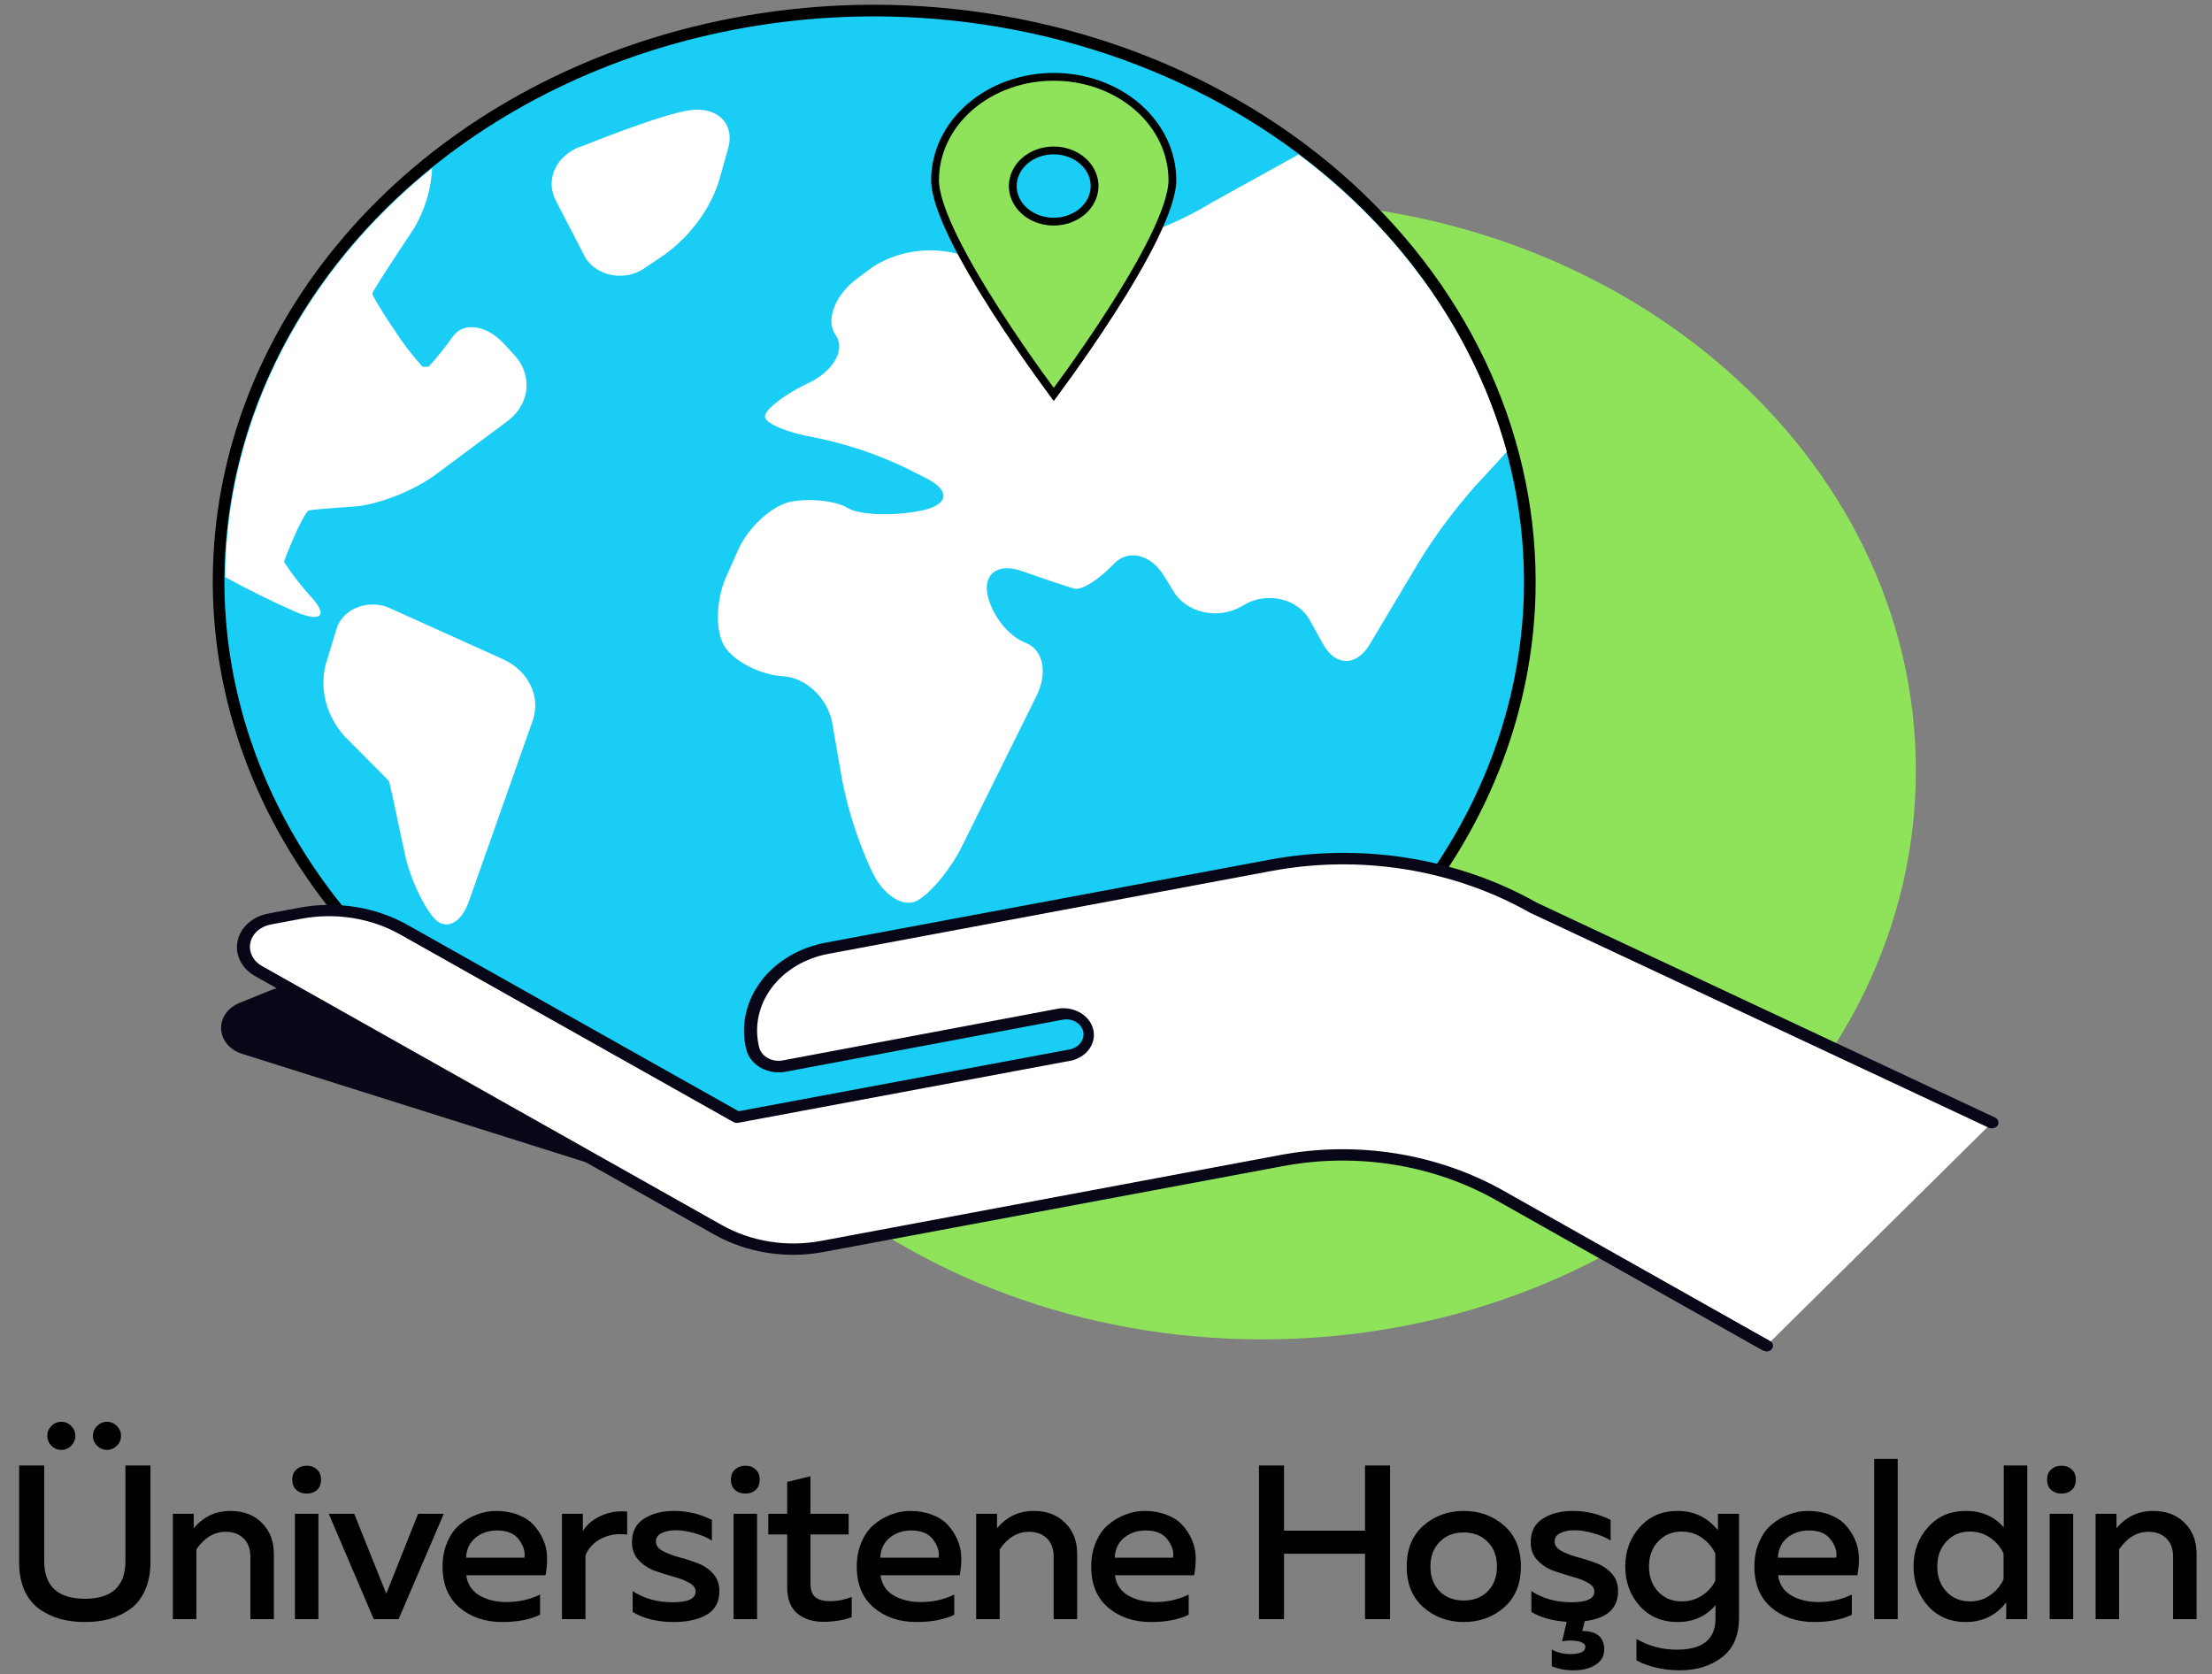 <svg width="403" height="305" viewBox="0 0 403 305" fill="none" xmlns="http://www.w3.org/2000/svg">
<rect x="0" y="0" width="403" height="305" fill="#808080" stroke="none"/>
<path d="M22.85 267H27.41V284.64C27.41 286.587 27.076 288.293 26.41 289.76C25.77 291.2 24.877 292.333 23.73 293.16C22.61 293.96 21.357 294.56 19.97 294.96C18.61 295.333 17.116 295.52 15.49 295.52C13.863 295.52 12.357 295.333 10.97 294.96C9.583 294.56 8.317 293.96 7.17 293.16C6.023 292.333 5.117 291.2 4.45 289.76C3.81 288.293 3.49 286.587 3.49 284.64V267H8.05V284.4C8.05 288.987 10.53 291.28 15.49 291.28C20.396 291.28 22.85 288.987 22.85 284.4V267ZM21.29 259.8C21.797 260.307 22.05 260.907 22.05 261.6C22.05 262.293 21.797 262.893 21.29 263.4C20.783 263.907 20.183 264.16 19.49 264.16C18.797 264.16 18.197 263.907 17.69 263.4C17.183 262.893 16.93 262.293 16.93 261.6C16.93 260.907 17.183 260.307 17.69 259.8C18.197 259.293 18.797 259.04 19.49 259.04C20.183 259.04 20.783 259.293 21.29 259.8ZM12.97 259.8C13.476 260.307 13.73 260.907 13.73 261.6C13.73 262.293 13.476 262.893 12.97 263.4C12.49 263.907 11.89 264.16 11.17 264.16C10.476 264.16 9.877 263.907 9.37 263.4C8.863 262.893 8.61 262.293 8.61 261.6C8.61 260.907 8.863 260.307 9.37 259.8C9.877 259.293 10.476 259.04 11.17 259.04C11.89 259.04 12.49 259.293 12.97 259.8ZM35.294 278.44C37.054 276.333 39.281 275.28 41.974 275.28C44.374 275.28 46.294 276.013 47.734 277.48C49.175 278.92 49.895 280.8 49.895 283.12V295H45.614V283.68C45.614 282.187 45.201 281.053 44.374 280.28C43.548 279.48 42.468 279.08 41.135 279.08C39.028 279.08 37.241 280.147 35.775 282.28V295H31.494V275.8H35.294V278.44ZM58.01 295H53.73V275.8H58.01V295ZM58.49 269.56C58.49 270.387 58.237 271.027 57.73 271.48C57.25 271.907 56.637 272.12 55.89 272.12C55.144 272.12 54.517 271.907 54.01 271.48C53.504 271.027 53.25 270.387 53.25 269.56C53.25 268.76 53.504 268.147 54.01 267.72C54.517 267.267 55.144 267.04 55.89 267.04C56.637 267.04 57.25 267.267 57.73 267.72C58.237 268.147 58.49 268.76 58.49 269.56ZM76.175 275.8H80.855L72.615 295H68.095L59.895 275.8H64.535L70.375 290.36L76.175 275.8ZM80.629 285.4C80.629 283.747 80.922 282.253 81.509 280.92C82.095 279.56 82.869 278.493 83.829 277.72C84.789 276.92 85.829 276.32 86.949 275.92C88.069 275.493 89.202 275.28 90.349 275.28C91.815 275.28 93.135 275.507 94.309 275.96C95.509 276.413 96.469 277.027 97.189 277.8C97.909 278.573 98.495 279.467 98.949 280.48C99.402 281.493 99.642 282.56 99.669 283.68C99.695 284.773 99.602 285.88 99.389 287H84.949C85.162 288.627 85.962 289.853 87.349 290.68C88.735 291.48 90.389 291.88 92.309 291.88C94.495 291.88 96.522 291.427 98.389 290.52V294.2C96.549 295.08 94.255 295.52 91.509 295.52C88.389 295.52 85.789 294.64 83.709 292.88C81.655 291.12 80.629 288.627 80.629 285.4ZM95.549 283.8C95.709 282.707 95.375 281.613 94.549 280.52C93.749 279.4 92.415 278.84 90.549 278.84C89.029 278.84 87.722 279.28 86.629 280.16C85.562 281.04 84.989 282.253 84.909 283.8H95.549ZM106.183 278.96C106.929 277.76 108.036 276.827 109.503 276.16C110.969 275.493 112.556 275.24 114.263 275.4V279.6C112.556 279.36 111.009 279.587 109.623 280.28C108.236 280.973 107.249 282 106.663 283.36V295H102.383V275.8H106.183V278.96ZM115.14 281C115.14 279.053 115.873 277.613 117.34 276.68C118.833 275.747 120.647 275.28 122.78 275.28C125.26 275.28 127.567 275.827 129.7 276.92V280.68C128.9 280.147 127.873 279.707 126.62 279.36C125.367 278.987 124.18 278.8 123.06 278.8C122.073 278.8 121.233 278.973 120.54 279.32C119.847 279.64 119.5 280.16 119.5 280.88C119.5 281.547 119.9 282.107 120.7 282.56C121.5 282.987 122.46 283.36 123.58 283.68C124.727 283.973 125.86 284.333 126.98 284.76C128.1 285.16 129.06 285.787 129.86 286.64C130.66 287.493 131.06 288.573 131.06 289.88C131.06 291.853 130.287 293.293 128.74 294.2C127.193 295.08 125.207 295.52 122.78 295.52C119.767 295.52 117.26 294.907 115.26 293.68V289.88C117.313 291.24 119.753 291.92 122.58 291.92C125.353 291.92 126.74 291.267 126.74 289.96C126.74 289.32 126.34 288.787 125.54 288.36C124.74 287.907 123.767 287.533 122.62 287.24C121.5 286.92 120.367 286.56 119.22 286.16C118.1 285.733 117.14 285.093 116.34 284.24C115.54 283.36 115.14 282.28 115.14 281ZM137.929 295H133.649V275.8H137.929V295ZM138.409 269.56C138.409 270.387 138.156 271.027 137.649 271.48C137.169 271.907 136.556 272.12 135.809 272.12C135.062 272.12 134.436 271.907 133.929 271.48C133.422 271.027 133.169 270.387 133.169 269.56C133.169 268.76 133.422 268.147 133.929 267.72C134.436 267.267 135.062 267.04 135.809 267.04C136.556 267.04 137.169 267.267 137.649 267.72C138.156 268.147 138.409 268.76 138.409 269.56ZM143.414 270L147.654 268.96V275.8H154.614V279.56H147.654V288.36C147.654 289.587 147.934 290.453 148.494 290.96C149.08 291.467 150.014 291.72 151.294 291.72C152.6 291.72 153.894 291.467 155.174 290.96V294.64C153.627 295.2 151.907 295.48 150.014 295.48C148.04 295.48 146.44 294.96 145.214 293.92C144.014 292.88 143.414 291.293 143.414 289.16V279.56H139.974V275.8H143.414V270ZM156.094 285.4C156.094 283.747 156.388 282.253 156.974 280.92C157.561 279.56 158.334 278.493 159.294 277.72C160.254 276.92 161.294 276.32 162.414 275.92C163.534 275.493 164.668 275.28 165.814 275.28C167.281 275.28 168.601 275.507 169.774 275.96C170.974 276.413 171.934 277.027 172.654 277.8C173.374 278.573 173.961 279.467 174.414 280.48C174.868 281.493 175.108 282.56 175.134 283.68C175.161 284.773 175.068 285.88 174.854 287H160.414C160.628 288.627 161.428 289.853 162.814 290.68C164.201 291.48 165.854 291.88 167.774 291.88C169.961 291.88 171.988 291.427 173.854 290.52V294.2C172.014 295.08 169.721 295.52 166.974 295.52C163.854 295.52 161.254 294.64 159.174 292.88C157.121 291.12 156.094 288.627 156.094 285.4ZM171.014 283.8C171.174 282.707 170.841 281.613 170.014 280.52C169.214 279.4 167.881 278.84 166.014 278.84C164.494 278.84 163.188 279.28 162.094 280.16C161.028 281.04 160.454 282.253 160.374 283.8H171.014ZM181.648 278.44C183.408 276.333 185.635 275.28 188.328 275.28C190.728 275.28 192.648 276.013 194.088 277.48C195.528 278.92 196.248 280.8 196.248 283.12V295H191.968V283.68C191.968 282.187 191.555 281.053 190.728 280.28C189.902 279.48 188.822 279.08 187.488 279.08C185.382 279.08 183.595 280.147 182.128 282.28V295H177.848V275.8H181.648V278.44ZM198.804 285.4C198.804 283.747 199.097 282.253 199.684 280.92C200.271 279.56 201.044 278.493 202.004 277.72C202.964 276.92 204.004 276.32 205.124 275.92C206.244 275.493 207.377 275.28 208.524 275.28C209.991 275.28 211.311 275.507 212.484 275.96C213.684 276.413 214.644 277.027 215.364 277.8C216.084 278.573 216.671 279.467 217.124 280.48C217.577 281.493 217.817 282.56 217.844 283.68C217.871 284.773 217.777 285.88 217.564 287H203.124C203.337 288.627 204.137 289.853 205.524 290.68C206.911 291.48 208.564 291.88 210.484 291.88C212.671 291.88 214.697 291.427 216.564 290.52V294.2C214.724 295.08 212.431 295.52 209.684 295.52C206.564 295.52 203.964 294.64 201.884 292.88C199.831 291.12 198.804 288.627 198.804 285.4ZM213.724 283.8C213.884 282.707 213.551 281.613 212.724 280.52C211.924 279.4 210.591 278.84 208.724 278.84C207.204 278.84 205.897 279.28 204.804 280.16C203.737 281.04 203.164 282.253 203.084 283.8H213.724ZM248.691 267H253.251V295H248.691V283.08H233.931V295H229.371V267H233.931V278.88H248.691V267ZM259.326 292.84C257.3 291.053 256.286 288.573 256.286 285.4C256.286 282.227 257.3 279.747 259.326 277.96C261.38 276.173 263.833 275.28 266.686 275.28C269.566 275.28 272.02 276.173 274.046 277.96C276.073 279.747 277.086 282.227 277.086 285.4C277.086 288.573 276.073 291.053 274.046 292.84C272.02 294.627 269.566 295.52 266.686 295.52C263.833 295.52 261.38 294.627 259.326 292.84ZM271.046 289.92C272.166 288.773 272.726 287.267 272.726 285.4C272.726 283.533 272.166 282.04 271.046 280.92C269.926 279.773 268.473 279.2 266.686 279.2C264.873 279.2 263.406 279.773 262.286 280.92C261.166 282.04 260.606 283.533 260.606 285.4C260.606 287.267 261.166 288.773 262.286 289.92C263.406 291.04 264.873 291.6 266.686 291.6C268.473 291.6 269.926 291.04 271.046 289.92ZM283.236 280.88C283.236 281.547 283.636 282.107 284.436 282.56C285.236 282.987 286.196 283.36 287.316 283.68C288.463 283.973 289.596 284.333 290.716 284.76C291.836 285.16 292.796 285.787 293.596 286.64C294.396 287.493 294.796 288.573 294.796 289.88C294.796 293.053 292.77 294.88 288.716 295.36L288.276 297.16C290.89 297.16 292.223 298.253 292.276 300.44C292.276 301.72 291.743 302.68 290.676 303.32C289.636 303.987 288.316 304.32 286.716 304.32C285.223 304.32 283.89 304.067 282.716 303.56V300.52C283.703 301.08 284.836 301.36 286.116 301.36C287.93 301.36 288.836 300.92 288.836 300.04C288.836 299.533 288.37 299.187 287.436 299C286.53 298.84 285.583 298.853 284.596 299.04L285.436 295.48C282.796 295.293 280.65 294.693 278.996 293.68V289.88C281.05 291.24 283.49 291.92 286.316 291.92C289.09 291.92 290.476 291.267 290.476 289.96C290.476 289.32 290.076 288.787 289.276 288.36C288.476 287.907 287.503 287.533 286.356 287.24C285.236 286.92 284.103 286.56 282.956 286.16C281.836 285.733 280.876 285.093 280.076 284.24C279.276 283.36 278.876 282.28 278.876 281C278.876 279.053 279.61 277.613 281.076 276.68C282.57 275.747 284.383 275.28 286.516 275.28C288.996 275.28 291.303 275.827 293.436 276.92V280.68C292.636 280.147 291.61 279.707 290.356 279.36C289.103 278.987 287.916 278.8 286.796 278.8C285.81 278.8 284.97 278.973 284.276 279.32C283.583 279.64 283.236 280.16 283.236 280.88ZM298.745 292.6C296.985 290.627 296.105 288.227 296.105 285.4C296.105 282.573 296.985 280.187 298.745 278.24C300.505 276.267 302.799 275.28 305.625 275.28C308.639 275.28 311.092 276.453 312.985 278.8V275.8H316.825V294.76C316.825 297.987 315.785 300.387 313.705 301.96C311.652 303.533 309.105 304.32 306.065 304.32C303.132 304.32 300.492 303.72 298.145 302.52V298.6C300.385 299.907 302.839 300.56 305.505 300.56C310.199 300.56 312.545 298.667 312.545 294.88V292.44C310.812 294.493 308.505 295.52 305.625 295.52C302.799 295.52 300.505 294.547 298.745 292.6ZM312.505 283.04C311.999 281.92 311.199 280.973 310.105 280.2C309.039 279.427 307.799 279.04 306.385 279.04C304.652 279.04 303.225 279.64 302.105 280.84C300.985 282.013 300.425 283.533 300.425 285.4C300.425 287.267 300.985 288.8 302.105 290C303.225 291.173 304.652 291.76 306.385 291.76C307.799 291.76 309.039 291.4 310.105 290.68C311.199 289.96 311.999 289.067 312.505 288V283.04ZM319.628 285.4C319.628 283.747 319.922 282.253 320.508 280.92C321.095 279.56 321.868 278.493 322.828 277.72C323.788 276.92 324.828 276.32 325.948 275.92C327.068 275.493 328.202 275.28 329.348 275.28C330.815 275.28 332.135 275.507 333.308 275.96C334.508 276.413 335.468 277.027 336.188 277.8C336.908 278.573 337.495 279.467 337.948 280.48C338.402 281.493 338.642 282.56 338.668 283.68C338.695 284.773 338.602 285.88 338.388 287H323.948C324.162 288.627 324.962 289.853 326.348 290.68C327.735 291.48 329.388 291.88 331.308 291.88C333.495 291.88 335.522 291.427 337.388 290.52V294.2C335.548 295.08 333.255 295.52 330.508 295.52C327.388 295.52 324.788 294.64 322.708 292.88C320.655 291.12 319.628 288.627 319.628 285.4ZM334.548 283.8C334.708 282.707 334.375 281.613 333.548 280.52C332.748 279.4 331.415 278.84 329.548 278.84C328.028 278.84 326.722 279.28 325.628 280.16C324.562 281.04 323.988 282.253 323.908 283.8H334.548ZM341.462 265.8H345.742V295H341.462V265.8ZM365.067 267H369.347V295H365.507V291.96C363.64 294.333 361.187 295.52 358.147 295.52C355.32 295.52 353.027 294.547 351.267 292.6C349.507 290.627 348.627 288.227 348.627 285.4C348.627 282.573 349.507 280.187 351.267 278.24C353.027 276.267 355.32 275.28 358.147 275.28C361.027 275.28 363.334 276.28 365.067 278.28V267ZM365.027 283.04C364.52 281.92 363.72 280.973 362.627 280.2C361.56 279.427 360.32 279.04 358.907 279.04C357.174 279.04 355.747 279.64 354.627 280.84C353.507 282.013 352.947 283.533 352.947 285.4C352.947 287.267 353.507 288.8 354.627 290C355.747 291.173 357.174 291.76 358.907 291.76C360.32 291.76 361.56 291.373 362.627 290.6C363.72 289.827 364.52 288.867 365.027 287.72V283.04ZM377.71 295H373.43V275.8H377.71V295ZM378.19 269.56C378.19 270.387 377.936 271.027 377.43 271.48C376.95 271.907 376.336 272.12 375.59 272.12C374.843 272.12 374.216 271.907 373.71 271.48C373.203 271.027 372.95 270.387 372.95 269.56C372.95 268.76 373.203 268.147 373.71 267.72C374.216 267.267 374.843 267.04 375.59 267.04C376.336 267.04 376.95 267.267 377.43 267.72C377.936 268.147 378.19 268.76 378.19 269.56ZM385.595 278.44C387.355 276.333 389.581 275.28 392.275 275.28C394.675 275.28 396.595 276.013 398.035 277.48C399.475 278.92 400.195 280.8 400.195 283.12V295H395.915V283.68C395.915 282.187 395.501 281.053 394.675 280.28C393.848 279.48 392.768 279.08 391.435 279.08C389.328 279.08 387.541 280.147 386.075 282.28V295H381.795V275.8H385.595V278.44Z" fill="black"/>
<path d="M229.984 244.024C295.742 244.024 349.049 197.613 349.049 140.363C349.049 83.113 295.742 36.703 229.984 36.703C164.227 36.703 110.92 83.113 110.92 140.363C110.92 197.613 164.227 244.024 229.984 244.024Z" fill="#8FE35B"/>
<path d="M43.651 182.72L48.617 180.701C54.433 178.333 61.091 178.071 67.129 179.974L132.38 200.595L175.881 182.889L213.763 194.861L152.814 219.678C146.955 222.062 140.249 222.323 134.169 220.404L44.11 191.999C43.029 191.666 42.087 191.059 41.406 190.256C40.724 189.454 40.334 188.492 40.284 187.495C40.235 186.498 40.529 185.51 41.129 184.66C41.729 183.808 42.607 183.133 43.651 182.72Z" fill="#080717"/>
<path d="M162.002 1.951L162 1.951C138.383 1.481 115.136 7.119 95.199 18.152C75.262 29.185 59.53 45.117 49.993 63.934C40.456 82.751 37.542 103.607 41.62 123.866C45.697 144.125 56.583 162.876 72.901 177.748C89.219 192.62 110.235 202.947 133.293 207.419C156.351 211.893 180.415 210.313 202.441 202.88C224.469 195.447 243.469 182.494 257.041 165.66C270.612 148.825 278.146 128.865 278.688 108.303V108.302C279.382 80.735 267.486 54.054 245.61 34.115C223.733 14.176 193.664 2.609 162.002 1.951Z" fill="#19CDF4" stroke="black" stroke-width="2.121"/>
<path d="M204.265 43.99L192.58 46.925C186.67 48.14 180.491 47.929 174.709 46.315C172.019 45.578 169.165 45.419 166.389 45.852C163.614 46.284 161 47.295 158.77 48.797L155.967 50.901C152.064 53.858 150.373 58.413 152.234 61.033C154.094 63.652 151.895 67.555 147.4 69.733L147.243 69.796C142.712 71.974 139.171 74.761 139.376 75.992C139.582 77.223 143.594 78.885 148.27 79.674C154.086 80.844 159.69 82.706 164.921 85.208L168.8 87.165C173.283 89.427 172.812 92.067 167.761 93.046L167.483 93.098C162.42 94.066 156.547 93.824 154.42 92.541C152.294 91.257 147.702 90.742 144.21 91.383C140.718 92.025 136.344 95.991 134.471 100.2L132.271 105.155C130.411 109.363 130.29 115.064 132.006 117.778C133.722 120.493 138.518 122.976 142.675 123.207C146.832 123.439 150.844 127.278 151.629 131.739L153.467 142.323C154.534 147.681 156.219 152.933 158.493 157.998L158.94 158.923C160.934 163.132 164.583 165.425 167.048 164.12C169.513 162.816 173.198 158.345 175.252 154.21L188.859 126.753C190.913 122.618 190.068 118.337 186.889 117.138C183.711 115.937 180.605 111.971 179.893 108.216C179.18 104.46 181.959 102.587 186.044 104.008C190.127 105.428 194.501 106.943 195.818 107.248C197.135 107.553 200.29 105.534 202.912 102.756C205.534 99.978 209.666 100.968 212.095 104.954L213.775 107.7C214.325 108.632 215.093 109.454 216.032 110.109C216.971 110.765 218.058 111.241 219.222 111.506C220.386 111.771 221.602 111.82 222.789 111.648C223.977 111.476 225.109 111.089 226.113 110.509L226.717 110.173C227.699 109.591 228.817 109.203 229.989 109.038C231.163 108.872 232.364 108.933 233.506 109.217C234.65 109.499 235.708 109.997 236.605 110.675C237.504 111.353 238.22 112.195 238.703 113.139L241.048 117.348C243.283 121.408 247.089 121.461 249.507 117.463L258.69 102.082C261.66 97.287 265.08 92.713 268.912 88.406L274.519 82.315C268.728 61.234 255.456 42.278 236.588 28.136L220.88 36.836C215.793 39.943 210.19 42.356 204.265 43.99Z" fill="white"/>
<path d="M57.027 109.141C55.072 107.02 53.311 104.768 51.759 102.409C51.759 102.114 52.604 100.063 53.559 97.832C54.514 95.602 55.867 93.119 56.23 93.004C56.592 92.888 60.326 92.562 64.531 92.288C68.736 92.015 75.406 89.416 79.346 86.481L92.541 76.665C94.444 75.219 95.642 73.194 95.891 71.005C96.14 68.816 95.422 66.627 93.882 64.883L91.961 62.779C88.759 59.233 84.541 58.571 82.572 61.211C81.214 63.163 79.712 65.036 78.076 66.819H76.989C75.11 64.755 73.425 62.563 71.95 60.264C69.775 57.108 67.745 53.742 67.83 53.437C67.914 53.132 70.101 49.681 72.663 45.778L75.418 41.633C77.426 38.218 78.556 34.463 78.729 30.629C67.156 39.973 57.856 51.246 51.382 63.778C44.908 76.311 41.391 89.848 41.041 103.587C41.041 104.113 41.041 104.639 41.041 105.165C45.173 107.416 50.333 109.962 53.837 111.477C58.32 113.35 59.758 112.298 57.027 109.141Z" fill="white"/>
<path d="M71.394 110.972C70.47 110.49 69.427 110.206 68.352 110.143C67.276 110.081 66.199 110.241 65.209 110.612C64.219 110.983 63.344 111.554 62.657 112.276C61.969 112.999 61.489 113.854 61.256 114.77L59.322 121.082C58.774 123.327 58.791 125.648 59.371 127.888C59.951 130.127 61.08 132.23 62.682 134.053L65.099 136.484C68.192 139.577 70.79 142.196 70.863 142.302C70.935 142.407 71.732 145.994 72.566 149.991L73.774 155.683C74.608 159.681 76.989 164.899 79.055 167.256C81.121 169.612 83.985 168.307 85.399 164.289L97.144 131.034C97.779 128.973 97.603 126.786 96.643 124.822C95.684 122.858 93.998 121.23 91.852 120.199L71.394 110.972Z" fill="white"/>
<path d="M130.882 33.322L132.67 27.01C133.878 22.633 130.869 19.498 125.927 20.045C120.985 20.592 106.352 26.515 106.352 26.515C105.208 26.839 104.157 27.371 103.268 28.077C102.379 28.782 101.673 29.645 101.197 30.606C100.722 31.568 100.487 32.607 100.509 33.654C100.531 34.701 100.809 35.732 101.325 36.678L106.292 46.251C106.7 47.185 107.361 48.019 108.22 48.682C109.078 49.345 110.107 49.817 111.22 50.059C112.334 50.301 113.498 50.305 114.613 50.07C115.728 49.836 116.762 49.37 117.626 48.713L121.191 46.325C125.793 42.895 129.159 38.379 130.882 33.322Z" fill="white"/>
<path d="M362.922 204.529L279.304 165.341C272.271 161.383 264.412 158.67 256.174 157.358C247.937 156.046 239.483 156.16 231.297 157.692L150.687 172.757C148.423 173.181 146.277 173.988 144.372 175.134C142.467 176.279 140.839 177.74 139.583 179.433C138.326 181.127 137.464 183.018 137.048 185.001C136.631 186.984 136.667 189.019 137.153 190.99C137.422 192.08 138.178 193.033 139.255 193.639C140.331 194.244 141.64 194.454 142.893 194.219L193.293 184.804C194.402 184.644 195.539 184.862 196.467 185.413C197.396 185.963 198.045 186.805 198.282 187.761C198.518 188.717 198.322 189.716 197.735 190.55C197.149 191.384 196.215 191.99 195.13 192.242L134.302 203.613L73.642 169.465C70.863 167.901 67.757 166.828 64.502 166.311C61.247 165.793 57.906 165.838 54.671 166.445L49.088 167.498C47.949 167.734 46.912 168.254 46.106 168.994C45.299 169.734 44.758 170.662 44.546 171.666C44.335 172.669 44.463 173.705 44.916 174.645C45.368 175.586 46.125 176.393 47.095 176.966L130.785 224.076C136.438 227.254 143.31 228.348 149.889 227.116L233.41 211.504C240.208 210.223 247.229 210.121 254.071 211.204C260.913 212.287 267.442 214.534 273.286 217.815L321.814 245.169L362.922 204.529Z" fill="white"/>
<path d="M321.789 246.199C321.558 246.199 321.332 246.141 321.137 246.032L272.609 218.678C266.912 215.453 260.536 213.243 253.852 212.178C247.166 211.113 240.305 211.213 233.664 212.472L150.143 228.084C146.733 228.735 143.21 228.791 139.775 228.25C136.34 227.708 133.063 226.579 130.132 224.928L46.442 177.818C45.249 177.144 44.313 176.177 43.751 175.04C43.19 173.903 43.028 172.646 43.287 171.429C43.546 170.212 44.213 169.089 45.205 168.202C46.196 167.315 47.468 166.703 48.859 166.445L54.441 165.394C57.829 164.748 61.331 164.694 64.743 165.236C68.155 165.778 71.41 166.905 74.318 168.55L134.567 202.457L194.877 191.2C195.281 191.125 195.665 190.981 196.006 190.774C196.346 190.569 196.636 190.305 196.858 190.001C197.216 189.545 197.407 189.007 197.407 188.455C197.407 187.904 197.216 187.365 196.857 186.91C196.499 186.454 195.991 186.104 195.401 185.905C194.809 185.705 194.163 185.667 193.547 185.793L143.146 195.261C142.37 195.406 141.569 195.417 140.789 195.293C140.008 195.168 139.263 194.911 138.596 194.536C137.929 194.161 137.355 193.675 136.904 193.105C136.453 192.537 136.135 191.896 135.969 191.221C135.449 189.113 135.412 186.935 135.86 184.815C136.307 182.694 137.231 180.671 138.578 178.861C139.925 177.051 141.668 175.491 143.709 174.269C145.749 173.046 148.046 172.186 150.469 171.737L231.078 156.672C239.42 155.092 248.04 154.967 256.438 156.305C264.836 157.644 272.846 160.418 280.005 164.468L363.466 203.603C363.605 203.669 363.729 203.759 363.83 203.866C363.929 203.974 364.004 204.098 364.048 204.231C364.094 204.364 364.109 204.503 364.092 204.641C364.075 204.779 364.026 204.913 363.949 205.034C363.795 205.277 363.538 205.458 363.233 205.537C362.927 205.615 362.598 205.586 362.318 205.454L278.7 166.267C271.8 162.352 264.075 159.669 255.975 158.373C247.876 157.076 239.562 157.192 231.513 158.713L150.904 173.789C148.795 174.183 146.796 174.934 145.021 176C143.246 177.066 141.73 178.427 140.56 180.004C139.389 181.582 138.587 183.343 138.2 185.19C137.812 187.038 137.847 188.933 138.301 190.768C138.396 191.175 138.583 191.561 138.853 191.902C139.123 192.243 139.47 192.534 139.872 192.757C140.271 192.983 140.718 193.139 141.187 193.215C141.655 193.29 142.137 193.285 142.603 193.199L193.003 183.73C194.39 183.576 195.794 183.88 196.935 184.583C198.078 185.287 198.875 186.337 199.17 187.528C199.465 188.718 199.235 189.961 198.527 191.011C197.82 192.062 196.685 192.843 195.347 193.199L134.518 204.561C134.207 204.621 133.882 204.572 133.612 204.424L72.941 170.275C70.3 168.779 67.345 167.755 64.246 167.26C61.148 166.765 57.967 166.81 54.888 167.393L49.305 168.444C48.382 168.618 47.539 169.025 46.883 169.616C46.226 170.206 45.785 170.953 45.616 171.761C45.446 172.57 45.556 173.404 45.931 174.158C46.306 174.912 46.93 175.553 47.723 175.998L131.462 223.171C134.122 224.678 137.099 225.71 140.22 226.208C143.342 226.707 146.546 226.662 149.647 226.074L233.169 210.452C240.121 209.136 247.304 209.032 254.302 210.148C261.3 211.264 267.974 213.578 273.939 216.953L322.466 244.306C322.686 244.43 322.854 244.612 322.944 244.826C323.036 245.04 323.043 245.273 322.968 245.491C322.893 245.709 322.739 245.901 322.529 246.036C322.318 246.172 322.064 246.243 321.802 246.242L321.789 246.199Z" fill="#080717"/>
<path d="M191.983 13.997C194.821 13.997 197.632 14.483 200.254 15.429C202.876 16.374 205.258 17.76 207.265 19.507C209.271 21.255 210.864 23.329 211.95 25.611C213.035 27.894 213.594 30.34 213.594 32.811C213.594 35.353 212.257 39.107 210.156 43.393C208.07 47.649 205.283 52.33 202.487 56.689C199.693 61.044 196.897 65.066 194.801 67.999C193.752 69.465 192.879 70.659 192.267 71.485C192.166 71.623 192.071 71.751 191.983 71.868C191.897 71.751 191.801 71.623 191.7 71.484C191.088 70.657 190.214 69.463 189.164 67.997C187.066 65.063 184.268 61.04 181.472 56.683C178.674 52.324 175.885 47.642 173.797 43.387C171.695 39.101 170.357 35.349 170.357 32.811C170.357 30.34 170.916 27.892 172.003 25.608C173.09 23.325 174.684 21.25 176.692 19.503C178.7 17.755 181.085 16.37 183.709 15.425C186.332 14.48 189.144 13.995 191.983 13.997ZM187.84 39.297C189.069 40.008 190.511 40.385 191.986 40.382C193.959 40.378 195.849 39.693 197.243 38.477C198.636 37.26 199.419 35.613 199.419 33.895C199.419 32.611 198.981 31.356 198.162 30.289C197.342 29.222 196.177 28.39 194.815 27.9C193.452 27.409 191.952 27.282 190.507 27.533C189.061 27.785 187.733 28.404 186.692 29.313C185.651 30.222 184.943 31.38 184.657 32.639C184.372 33.898 184.522 35.203 185.089 36.389C185.655 37.574 186.613 38.586 187.84 39.297Z" fill="#8FE35B" stroke="black" stroke-width="1.419"/>
</svg>
